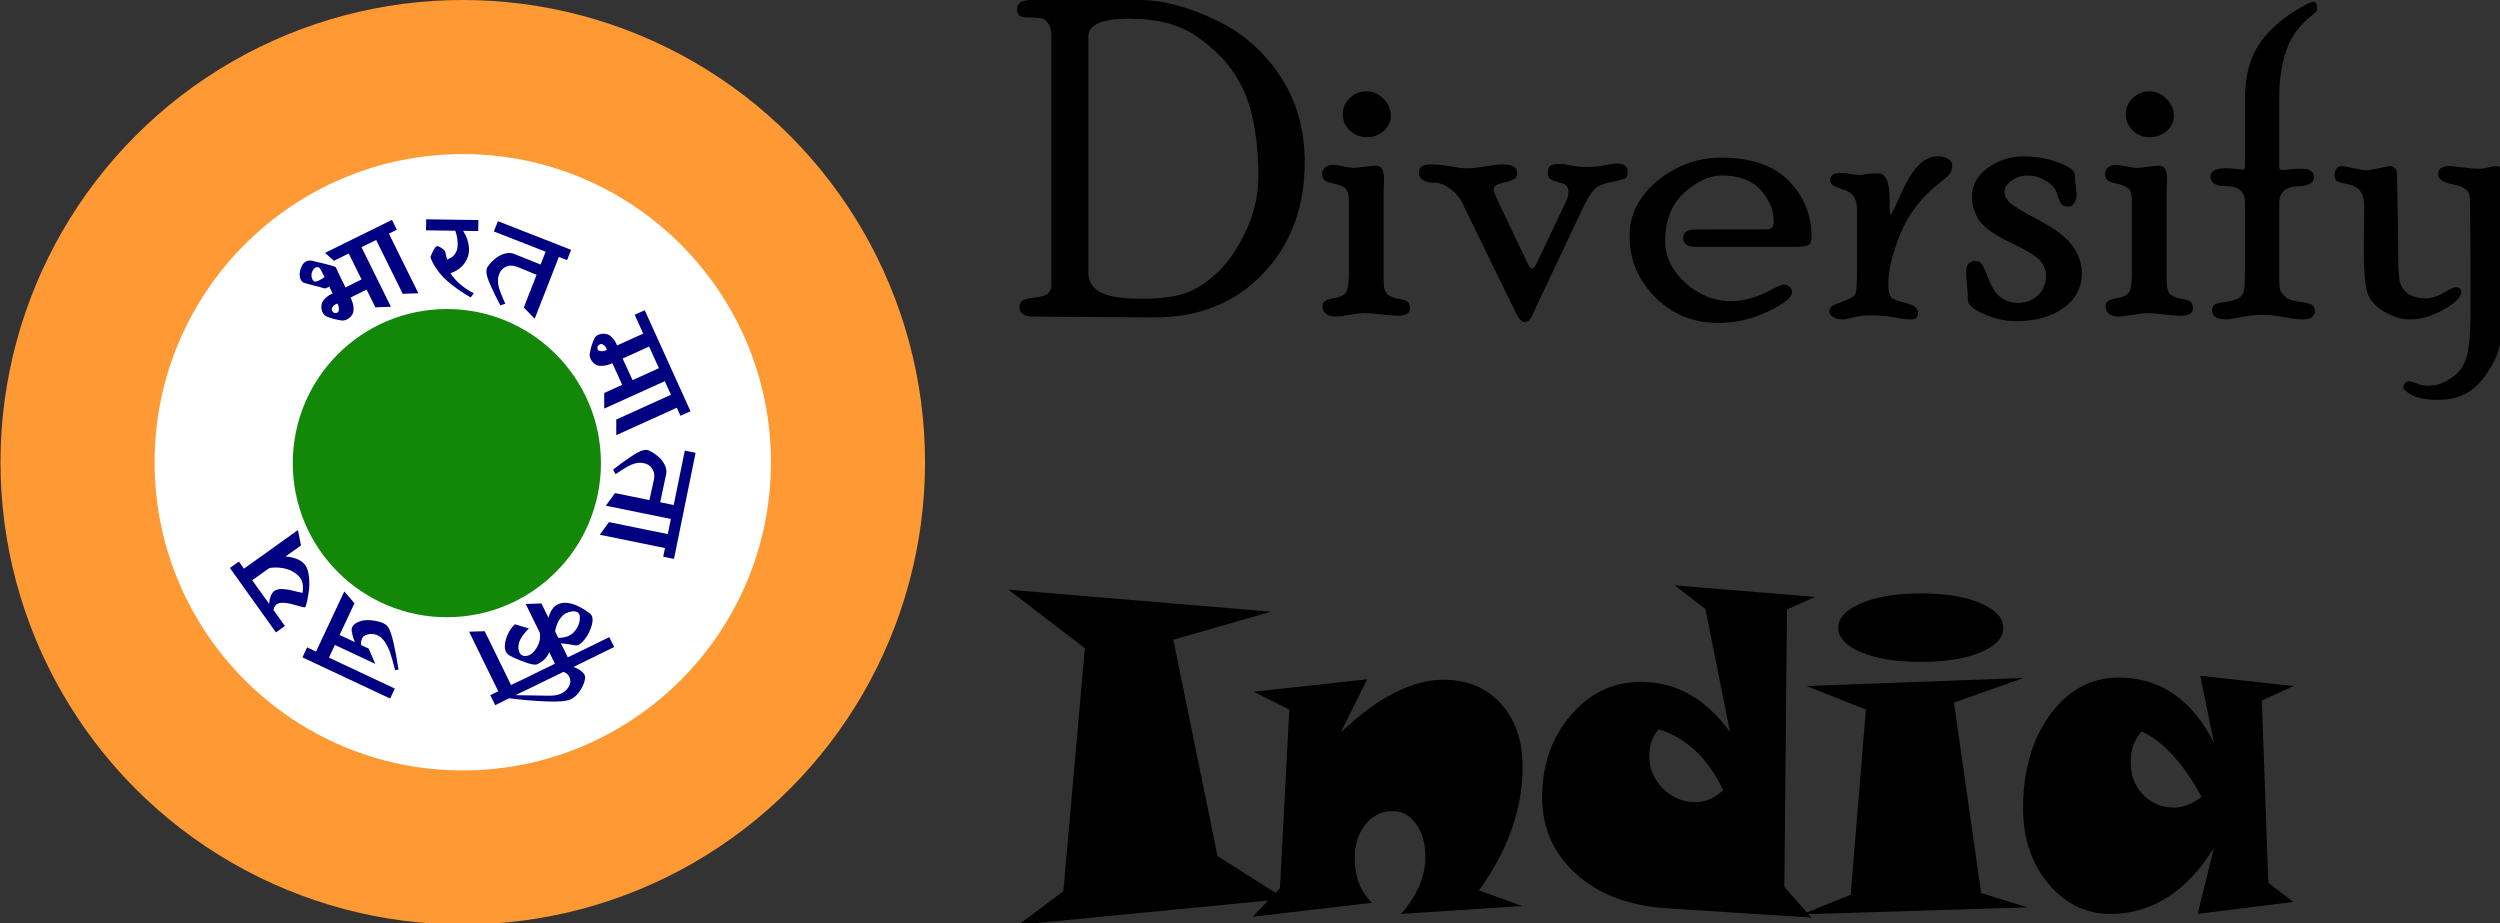 <?xml version="1.0" encoding="UTF-8"?>
<svg width="130" height="48" version="1.1" viewBox="0 0 34.396 12.7" xmlns="http://www.w3.org/2000/svg"><rect x="0" y="0" width="34.396" height="12.7" fill="#333333" stroke="none"/><title>Diversify India</title><g transform="matrix(.212 0 0 .212 -4.244 4.5695e-7)"><g transform="matrix(1.28 0 0 1.28 -2.727 -8.49)" stroke-width=".331"><path transform="matrix(.8 0 0 .8 -54 -88.8)" d="m171.16 176.26-16.895 1.64 2.839-2.122 1.364-15.406-4.837-3.707 16.633 1.392-6.187 1.778 2.797 13.711zm15.048 0.455-7.703 0.496q0.772-0.868 1.158-1.778 0.386-0.923 0.386-1.86 0-1.254-0.593-2.067-0.593-0.813-1.488-0.813-1.034 0-1.722 0.854-0.675 0.841-0.675 2.136 0 0.882 0.276 1.599 0.276 0.703 0.827 1.226l-7.565 0.882 1.723-1.805 0.593-11.327-2.26-1.13 7.193-0.785-1.667 3.362q1.736-1.654 3.376-2.494 1.64-0.841 3.114-0.841 2.288 0 3.652 1.516 1.378 1.502 1.378 4.024 0 1.984-0.703 3.969-0.703 1.971-2.067 3.845zm8.627-11.203q-0.289 0.303-0.441 0.744-0.152 0.427-0.152 0.937 0 1.213 0.868 2.081 0.868 0.854 2.039 0.854 0.496 0 0.909-0.179 0.427-0.179 0.868-0.579-0.717-1.516-1.75-2.481-1.02-0.965-2.343-1.378zm9.908-8.392-1.778 0.799-0.165 17.584 1.723 1.943-9.205-0.593q-3.542-0.234-5.705-2.163-2.163-1.943-2.163-4.864 0-3.087 1.805-5.195 1.805-2.122 4.423-2.122 1.709 0 3.101 0.785 1.392 0.772 2.577 2.384l-1.557-7.786-1.943-1.502zm13.463 19.678-14.276 0.441 3.073-1.24 0.965-11.741-3.762-1.488 13.753-0.51-4.41 1.557 1.723 12.072zm-1.53-17.722q0 0.937-1.447 1.557-1.447 0.606-3.776 0.606-2.329 0-3.79-0.606-1.447-0.62-1.447-1.557 0-0.937 1.461-1.557 1.461-0.62 3.776-0.62 2.329 0 3.776 0.62 1.447 0.62 1.447 1.557zm8.764 6.573q-0.358 0.413-0.524 0.882-0.165 0.469-0.165 1.089 0 1.213 0.785 2.039 0.799 0.813 1.957 0.813 0.413 0 0.854-0.165 0.441-0.179 0.896-0.51-0.882-1.626-1.847-2.66-0.951-1.047-1.957-1.488zm9.646-2.88-2.026 0.923 0.413 11.548 1.585 1.213-6.063 0.758 1.034-4.203q-1.268 2.081-2.935 3.142-1.654 1.061-3.611 1.061-2.343 0-3.955-1.915-1.599-1.929-1.599-4.768 0-3.624 1.723-5.953 1.722-2.343 4.341-2.343 1.984 0 3.486 1.047 1.516 1.034 2.549 3.101l-0.868-4.258z"/><path transform="matrix(.8 0 0 .8 -54 -88.8)" d="m161.97 119.29q2.067 0 4.644 1.199 2.591 1.185 4.189 3.555 1.599 2.37 1.599 5.526 0 4.3-2.646 7.069-2.646 2.77-6.863 2.77l-7.814-0.055q-0.317 0-0.537-0.165-0.22-0.152-0.22-0.427 0-0.234 0.152-0.386 0.152-0.152 0.827-0.22 0.675-0.083 0.854-0.289 0.193-0.22 0.193-0.537v-15.668q0-0.62-0.207-0.896-0.193-0.276-0.427-0.317-0.22-0.055-0.868-0.055-0.4 0-0.537-0.124-0.138-0.138-0.138-0.413 0-0.565 0.91-0.565zm-3.28 17.281q0 0.799 0.73 1.226t2.687 0.427q2.122 0 3.211-0.551 1.847-0.951 2.99-3.018 1.158-2.067 1.158-4.189 0-1.833-0.317-3.445-0.303-1.626-1.116-2.921-0.799-1.309-2.425-2.467t-4.327-1.158q-2.591 0-2.591 1.13zm17.611-11.493q0.634 0 1.089 0.469 0.469 0.455 0.469 1.089 0 0.565-0.455 0.965-0.455 0.386-1.075 0.386t-1.075-0.427q-0.441-0.441-0.441-1.047 0-0.579 0.441-1.006 0.455-0.427 1.047-0.427zm1.102 11.989q0 0.675 0.248 0.882 0.248 0.207 0.661 0.276 0.413 0.055 0.579 0.165 0.179 0.11 0.179 0.455 0 0.455-0.799 0.455-0.345 0-1.034-0.083-0.689-0.083-1.02-0.083t-0.965 0.11q-0.634 0.11-0.951 0.11-0.317 0-0.551-0.179-0.22-0.179-0.22-0.469 0-0.179 0.124-0.303 0.124-0.138 0.634-0.22 0.51-0.083 0.703-0.331 0.207-0.248 0.207-1.199v-4.658q0-0.593-0.248-0.785-0.248-0.193-0.73-0.289-0.482-0.097-0.606-0.248-0.11-0.152-0.11-0.372 0-0.248 0.193-0.4 0.207-0.165 0.482-0.165 0.234 0 0.661 0.097 0.441 0.097 0.648 0.097 0.234 0 0.717-0.069 0.482-0.069 0.717-0.069 0.51 0 0.51 0.854 0 0.138-0.014 0.372-0.014 0.22-0.014 0.303zm11.562-5.016q0.152-0.289 0.152-0.648 0-0.413-0.496-0.524-0.482-0.124-0.648-0.234-0.165-0.11-0.165-0.4 0-0.358 0.179-0.455 0.179-0.11 0.565-0.11 0.289 0 0.717 0.097t1.034 0.097q0.579 0 1.089-0.11 0.524-0.11 0.772-0.11 0.703 0 0.703 0.482 0 0.358-0.11 0.441-0.097 0.069-0.772 0.22-0.661 0.138-0.909 0.262-0.248 0.11-0.51 0.469-0.248 0.345-0.606 1.089l-2.963 6.27q-0.028 0.055-0.083 0.207-0.234 0.606-0.565 0.606-0.289 0-0.579-0.606l-3.376-6.931q-0.276-0.565-0.799-0.923-0.51-0.372-0.951-0.372-0.482 0-0.744-0.165-0.262-0.179-0.262-0.427 0-0.565 0.703-0.565 0.661 0 1.309 0.124 0.648 0.124 1.006 0.124 0.427 0 1.171-0.124 0.758-0.124 1.116-0.124 0.496 0 0.703 0.138 0.22 0.124 0.22 0.427 0 0.179-0.138 0.317-0.138 0.138-0.634 0.248-0.482 0.11-0.606 0.22-0.11 0.11-0.11 0.262 0 0.138 0.276 0.73l1.888 3.955q0.152 0.303 0.262 0.303 0.152 0 0.331-0.4zm12.623 1.778q0.317 0 0.427-0.11 0.11-0.11 0.11-0.4 0-1.061-0.827-1.984-0.813-0.923-2.467-0.923-1.144 0-2.37 1.089-1.213 1.089-1.213 3.087 0 1.461 1.282 2.632 1.295 1.158 2.894 1.158 1.213 0 2.618-0.758 0.537-0.289 0.703-0.289 0.248 0 0.386 0.138 0.152 0.138 0.152 0.345 0 0.496-1.53 1.226-1.516 0.717-3.128 0.717-2.384 0-4.01-1.626-1.626-1.626-1.626-3.872 0-2.053 1.778-3.514 1.791-1.461 4.01-1.461 2.88 0 4.313 1.474t1.433 3.528q0 0.441-0.22 0.551-0.22 0.097-0.813 0.097h-6.325q-0.772 0-0.772-0.565 0-0.537 0.799-0.537zm7.882-1.295 0.055 0.386q0.069 0 0.648-1.309 0.579-1.309 1.144-1.86 0.565-0.551 1.171-0.551 0.469 0 0.703 0.165 0.248 0.165 0.248 0.372 0 0.358-0.165 0.579-0.165 0.207-0.579 0.524-1.75 1.337-2.536 3.252-0.772 1.915-0.772 3.183 0 0.593 0.152 0.813 0.165 0.207 0.772 0.358 0.606 0.138 0.785 0.303 0.179 0.165 0.179 0.386 0 0.4-0.482 0.4-0.386 0-1.075-0.138-0.675-0.124-1.461-0.124-0.524 0-1.061 0.124-0.537 0.138-0.689 0.138-0.386 0-0.62-0.152-0.234-0.138-0.234-0.358 0-0.165 0.124-0.289 0.138-0.138 0.744-0.345 0.606-0.207 0.744-0.413 0.138-0.207 0.138-1.295v-4.203q0-0.4-0.193-0.717-0.179-0.317-0.744-0.482-0.551-0.179-0.661-0.303-0.097-0.124-0.097-0.276 0-0.455 0.648-0.455 0.179 0 0.593 0.069 0.427 0.069 0.593 0.069 0.138 0 0.441-0.055 0.317-0.055 0.744-0.055 0.744 0 0.744 1.585zm7.276-1.102q0 0.317 0.289 0.648 0.303 0.331 1.902 1.171 1.599 0.841 2.15 1.654 0.565 0.799 0.565 1.695 0 1.392-1.171 2.219-1.158 0.827-3.004 0.827-1.02 0-2.039-0.455-1.006-0.441-1.006-0.896 0-0.372-0.055-0.909-0.055-0.551-0.055-0.882 0-0.675 0.62-0.675 0.179 0 0.331 0.152 0.152 0.152 0.482 1.02 0.331 0.854 0.799 1.171 0.482 0.317 1.075 0.317 0.73 0 1.24-0.482 0.51-0.482 0.51-1.24 0-0.496-0.345-0.923-0.345-0.441-1.888-1.171-1.53-0.73-1.998-1.419-0.455-0.703-0.455-1.516 0-1.075 0.992-1.805 1.006-0.73 2.329-0.73 1.102 0 2.15 0.386 1.047 0.372 1.047 0.799 0 0.262 0.055 0.648 0.055 0.386 0.055 0.62 0 0.289-0.152 0.51-0.138 0.22-0.358 0.22-0.317 0-0.455-0.152-0.124-0.165-0.234-0.565t-0.358-0.634q-0.248-0.234-0.661-0.427-0.413-0.193-0.923-0.193-0.51 0-0.978 0.331-0.455 0.317-0.455 0.689zm9.178-6.353q0.634 0 1.089 0.469 0.469 0.455 0.469 1.089 0 0.565-0.455 0.965-0.455 0.386-1.075 0.386-0.62 0-1.075-0.427-0.441-0.441-0.441-1.047 0-0.579 0.441-1.006 0.455-0.427 1.047-0.427zm1.102 11.989q0 0.675 0.248 0.882 0.248 0.207 0.661 0.276 0.413 0.055 0.579 0.165 0.179 0.11 0.179 0.455 0 0.455-0.799 0.455-0.345 0-1.034-0.083t-1.02-0.083-0.965 0.11q-0.634 0.11-0.951 0.11t-0.551-0.179q-0.22-0.179-0.22-0.469 0-0.179 0.124-0.303 0.124-0.138 0.634-0.22 0.51-0.083 0.703-0.331 0.207-0.248 0.207-1.199v-4.658q0-0.593-0.248-0.785t-0.73-0.289q-0.482-0.097-0.606-0.248-0.11-0.152-0.11-0.372 0-0.248 0.193-0.4 0.207-0.165 0.482-0.165 0.234 0 0.661 0.097 0.441 0.097 0.648 0.097 0.234 0 0.717-0.069 0.482-0.069 0.717-0.069 0.51 0 0.51 0.854 0 0.138-0.014 0.372-0.014 0.22-0.014 0.303zm4.961-11.231q0-1.543 0.317-2.522 0.317-0.992 1.061-1.833 0.758-0.854 1.736-1.461 0.978-0.62 1.268-0.62 0.193 0 0.193 0.537 0 0.069-0.262 0.276-1.226 0.923-1.681 2.26-0.455 1.337-0.455 2.949v4.479q0 0.165 0.22 0.165 0.097 0 0.469-0.041 0.372-0.041 0.717-0.041 0.799 0 0.799 0.537 0 0.262-0.262 0.413-0.262 0.152-0.62 0.152-1.323 0-1.323 1.075v4.796q0 0.689 0.124 0.854 0.124 0.152 0.317 0.345 0.207 0.179 0.854 0.262 0.661 0.083 0.813 0.22 0.152 0.138 0.152 0.358 0 0.537-0.799 0.537-0.469 0-1.185-0.152-0.703-0.138-1.406-0.138-0.441 0-1.254 0.138-0.799 0.152-1.006 0.152-0.868 0-0.868-0.593 0-0.193 0.124-0.317 0.124-0.124 0.717-0.193 0.593-0.083 0.868-0.262 0.276-0.193 0.317-0.469 0.055-0.289 0.055-1.199v-4.423q0-0.992-1.226-0.992-0.951 0-0.951-0.593 0-0.537 0.965-0.537 0.345 0 0.661 0.041t0.386 0.041q0.165 0 0.165-0.165zm15.916 3.982q0.482 0 0.482 0.675 0 1.337 0.041 3.9 0.041 2.563 0.041 3.445 0 3.087-0.717 4.41-0.717 1.337-1.543 1.86-0.813 0.524-1.998 0.524-1.006 0-1.599-0.289-0.579-0.289-0.579-0.524 0-0.11 0.11-0.248 0.11-0.124 0.262-0.124 0.11 0 0.441 0.138 0.345 0.152 0.772 0.152 0.772 0 1.502-0.524 0.744-0.51 0.951-1.419 0.22-0.909 0.22-2.715 0-6.477-0.041-7.207-0.028-0.73-1.02-0.882-0.992-0.165-0.992-0.661 0-0.51 0.703-0.51 0.234 0 0.841 0.083 0.62 0.083 1.02 0.083 0.303 0 0.634-0.083t0.469-0.083zm-2.563 7.676q0.358 0 0.358 0.345 0 0.427-1.102 1.061-1.102 0.634-2.191 0.634-0.744 0-1.599-0.496-0.854-0.51-1.075-1.254-0.207-0.758-0.207-2.715l0.028-2.77q0-1.116-0.992-1.323-0.579-0.11-0.744-0.207-0.152-0.11-0.152-0.413 0-0.22 0.124-0.372 0.124-0.165 0.331-0.165 0.193 0 0.785 0.138 0.593 0.124 0.758 0.124 0.193 0 0.799-0.124 0.606-0.138 0.758-0.138 0.097 0 0.234 0.097 0.138 0.097 0.152 0.207 0.028 0.11 0.055 1.915 0.041 1.805 0.041 3.321 0 1.158 0.083 1.681 0.083 0.51 0.51 0.841 0.441 0.317 1.158 0.317 0.537 0 1.116-0.345 0.579-0.358 0.772-0.358z"/></g><g transform="matrix(.8 0 0 .8 -33.949 -88.8)"><g><circle cx="105" cy="148.5" r="37.5" fill="#f93" stroke-width=".37"/><circle cx="105" cy="148.5" r="25" fill="#fff" stroke-width=".124"/><circle transform="scale(-1)" cx="-103.71" cy="-148.57" r="12.5" fill="#138808" stroke-width=".104"/></g><path d="m97.91 135.93-0.71-1.436-1.303 0.643q0.21 0.426 0.238 0.776 0.036 0.346-0.069 0.554-0.101 0.195-0.272 0.332-0.176 0.128-0.33 0.173-0.154 0.045-0.267 0.028-0.724-0.099-1.269-0.339-0.133-0.059-0.236-0.205-0.103-0.146-0.144-0.355-0.041-0.208 6e-3 -0.429 0.051-0.233 0.281-0.461 0.226-0.236 0.61-0.405l-0.276-0.559q-0.313 0.186-0.405 0.148-0.374-0.127-0.853-0.233-0.474-0.119-0.732-0.199-0.216-0.059-0.328-0.285-0.107-0.238-0.077-0.513 0.03-0.275 0.148-0.541 0.114-0.274 0.343-0.398 0.226-0.132 0.525-0.072 0.179 0.047 0.532 0.132 0.35 0.077 0.528 0.123 0.187 0.043 0.433 0.119 0.241 0.068 0.412 0.139l0.326 0.701 0.47 0.952 1.298-0.652-1.04-2.104-1.202 0.594-0.713-0.645 3.181-1.572 0.396 0.802-0.626 0.309 2.388 4.835zm-4.12-2.452q-0.371-0.751-0.446-0.777-0.291-0.106-0.476 0.173-0.176 0.274-0.132 0.574 0.053 0.296 0.231 0.384 0.254 0.051 0.822-0.354zm1.048 2.142q-0.275 0.095-0.389 0.265-0.113 0.17-0.06 0.3 0.062 0.125 0.182 0.201 0.104 0.021 0.233-0.011 0.125-0.041 0.147-0.249 0.03-0.212-0.114-0.505zm2.502-4.84-0.396-0.802 2.313-1.143 0.396 0.802-0.643 0.318 2.388 4.835-1.266 0.044-2.157-4.367zm4.679-1.096 0.013-0.894 4.237 0.061-0.013 0.894-1.229-0.018q0.428 0.667 0.474 1.348 0.056 0.671-0.335 1.243-0.381 0.572-1.167 0.849 0.666 0.997 1.905 1.629l-0.266 0.331q-0.425-0.248-0.739-0.458-0.304-0.2-0.737-0.532-0.433-0.332-0.745-0.644-0.303-0.321-0.595-0.754-0.292-0.433-0.444-0.882 0.213-0.584 0.441-0.841 0.085-0.101 0.307 0.014 0.222 0.115 0.396 0.285 0.065 0.066 0.107 0.337 0.052 0.262 0.106 0.393 0.374-0.116 0.583-0.373 0.209-0.267 0.251-0.602 0.042-0.335-9e-3 -0.671-0.042-0.336-0.167-0.682zm7.932 6.261 1.038-2.654-1.542-0.633q-0.517-0.212-0.955-0.013-0.426 0.194-0.582 0.722-0.148 0.532 0.098 1.208 0.21 0.562 0.444 1.064l-0.402 0.133q-0.314-0.603-0.448-0.875-0.134-0.272-0.353-0.758-0.22-0.486-0.29-0.793-0.066-0.316-0.018-0.517 0.028-0.149 0.239-0.407 0.219-0.254 0.524-0.495 0.304-0.241 0.708-0.353 0.404-0.112 0.742 0.02l2.162 0.865 0.407-1.041-4.198-1.642 0.326-0.833 5.941 2.324-0.326 0.833-0.668-0.261-1.961 5.013zm8.997 0.59 0.814-0.369 2.729 6.023-0.814 0.369-0.288-0.636-4.912 2.225-2e-3 -1.267 1.459-0.661-0.796-1.756q-0.433 0.196-0.783 0.212-0.347 0.024-0.551-0.088-0.192-0.107-0.323-0.283-0.122-0.18-0.162-0.335-0.04-0.156-0.019-0.267 0.123-0.721 0.382-1.257 0.063-0.131 0.213-0.229 0.15-0.099 0.359-0.132 0.21-0.034 0.429 0.021 0.231 0.059 0.451 0.297 0.229 0.233 0.385 0.623l2.121-0.961zm-0.978 3.551 0.804 1.752 2.138-0.969-0.796-1.756zm-1.278-0.699q-0.085-0.278-0.252-0.397-0.166-0.119-0.297-0.07-0.127 0.058-0.207 0.175-0.025 0.103 4e-3 0.234 0.037 0.126 0.244 0.155 0.211 0.037 0.508-0.097zm4.904 2.993 0.814-0.369 1.065 2.35-0.814 0.369-0.296-0.653-4.912 2.225-9.9e-4 -1.267 4.437-2.01zm-4.247 8.621 2.792 0.569 0.36-1.628q0.121-0.546-0.15-0.943-0.263-0.386-0.811-0.451-0.55-0.055-1.174 0.302-0.518 0.303-0.972 0.619l-0.2-0.373q0.54-0.413 0.786-0.591 0.245-0.178 0.687-0.478 0.441-0.3 0.732-0.421 0.3-0.119 0.506-0.106 0.152 2e-3 0.441 0.166 0.288 0.173 0.577 0.431 0.289 0.259 0.469 0.637 0.179 0.379 0.107 0.735l-0.483 2.278 1.095 0.223 0.901-4.417 0.876 0.179-1.275 6.251-0.876-0.179 0.143-0.703-5.274-1.076zm4.425 2.632 0.876 0.179-0.515 2.528-0.876-0.179 0.143-0.703-5.284-1.077 0.742-1.027 4.773 0.973zm-4.887 9.054 0.393 0.803-7.43 3.633-0.393-0.803 3.02-1.477-0.458-0.937q-0.277 0.664-0.992 0.982-0.238 0.106-1.01-0.18-0.781-0.282-1.241-0.544-0.497-0.296-0.319-1.119 0.174-0.811 0.766-1.401l1.138 0.335q-0.748 0.76-0.828 1.296-0.057 0.37 0.053 0.617 0.102 0.251 0.301 0.298 0.195 0.06 0.446-0.021 0.251-0.081 0.482-0.371 0.552-0.674 0.442-1.45l-1.15-2.351 1.275-0.043 0.573 1.171q0.216-0.831 0.734-1.085 0.996-0.487 2.609 0.715 0.339 0.249 0.184 0.905-0.164 0.661-0.585 1.199-0.421 0.538-0.742 0.497-0.57-0.105-1.194-0.173l0.56 1.146zm-2.652-2.052q-0.145-0.064-0.37-0.037-0.225 0.027-0.505 0.154-0.276 0.135-0.516 0.512-0.249 0.381-0.354 0.951l0.258 0.527q0.791 7e-3 1.224-0.422 0.432-0.43 0.517-0.999 0.076-0.566-0.252-0.685zm-4.682 5.627 0.393 0.803-0.678 0.331 2.736 0.041q1.087 0.018 1.534-0.636 0.304-0.439 0.12-0.857-0.184-0.439-0.737-0.469l0.879-0.43q0.44 0.116 0.8 0.386 0.36 0.27 0.324 0.578-0.05 0.449-0.375 0.971-0.317 0.518-0.777 0.743-0.502 0.245-1.997 0.178-1.491-0.059-3.018-0.256l-1.125 0.561-0.397-0.812 0.644-0.315-2.365-4.836 1.267-0.039 2.135 4.367zm-13.337-6.323-1.207 2.571 1.239 0.582q-0.133-0.309-0.198-0.608-0.078-0.294-0.065-0.432 0.045-0.359 0.457-0.557 0.403-0.202 0.912-0.189 0.496 0.017 0.983 0.163 0.475 0.151 0.658 0.484 0.365 0.624 0.796 3.368l-0.283 0.032q-0.281-1.089-0.415-1.46-0.499-1.325-1.286-1.447-0.125-0.018-0.259-0.019-0.146 4e-3 -0.303 0.053-0.166 0.046-0.28 0.136-0.118 0.099-0.172 0.279-0.066 0.185-0.031 0.438l0.607 0.285 0.539 1.241-3.28-1.539-0.483 1.029 5.345 2.509-0.38 0.809-7.116-3.34 0.38-0.809 0.725 0.34 2.291-4.881zm-4.338-4.694-1.258 0.899q1.177 0.109 1.599 0.7 0.227 0.318 0.3 0.884 0.065 0.572 0.01 1.103-0.068 0.529-0.156 0.935-0.088 0.406-0.155 0.488-0.033 0.034-0.225-0.011-0.193-0.045-0.485-0.134-0.305-0.091-0.467-0.124-0.708-0.158-1.017-0.029-0.314 0.121-0.376 0.532l0.926 1.296-0.727 0.52-3.736-5.229 0.727-0.52 0.412 0.576 4.38-3.13zm0.12 3.852q0.151-0.829-0.257-1.305-0.416-0.47-1.055-0.643-0.652-0.175-1.37-0.074l-1.394 0.996 1.37 1.917q0.054-0.725 0.383-1.018 0.078-0.067 0.185-0.109 0.107-0.042 0.21-0.059 0.098-0.024 0.263-0.016 0.153 5e-3 0.264 0.017 0.106 4e-3 0.319 0.046 0.213 0.042 0.328 0.075 0.109 0.025 0.372 0.089 0.258 0.056 0.38 0.083z" fill="#000080" stroke-width=".291" aria-label="भारत माता की जय"/></g></g></svg>
